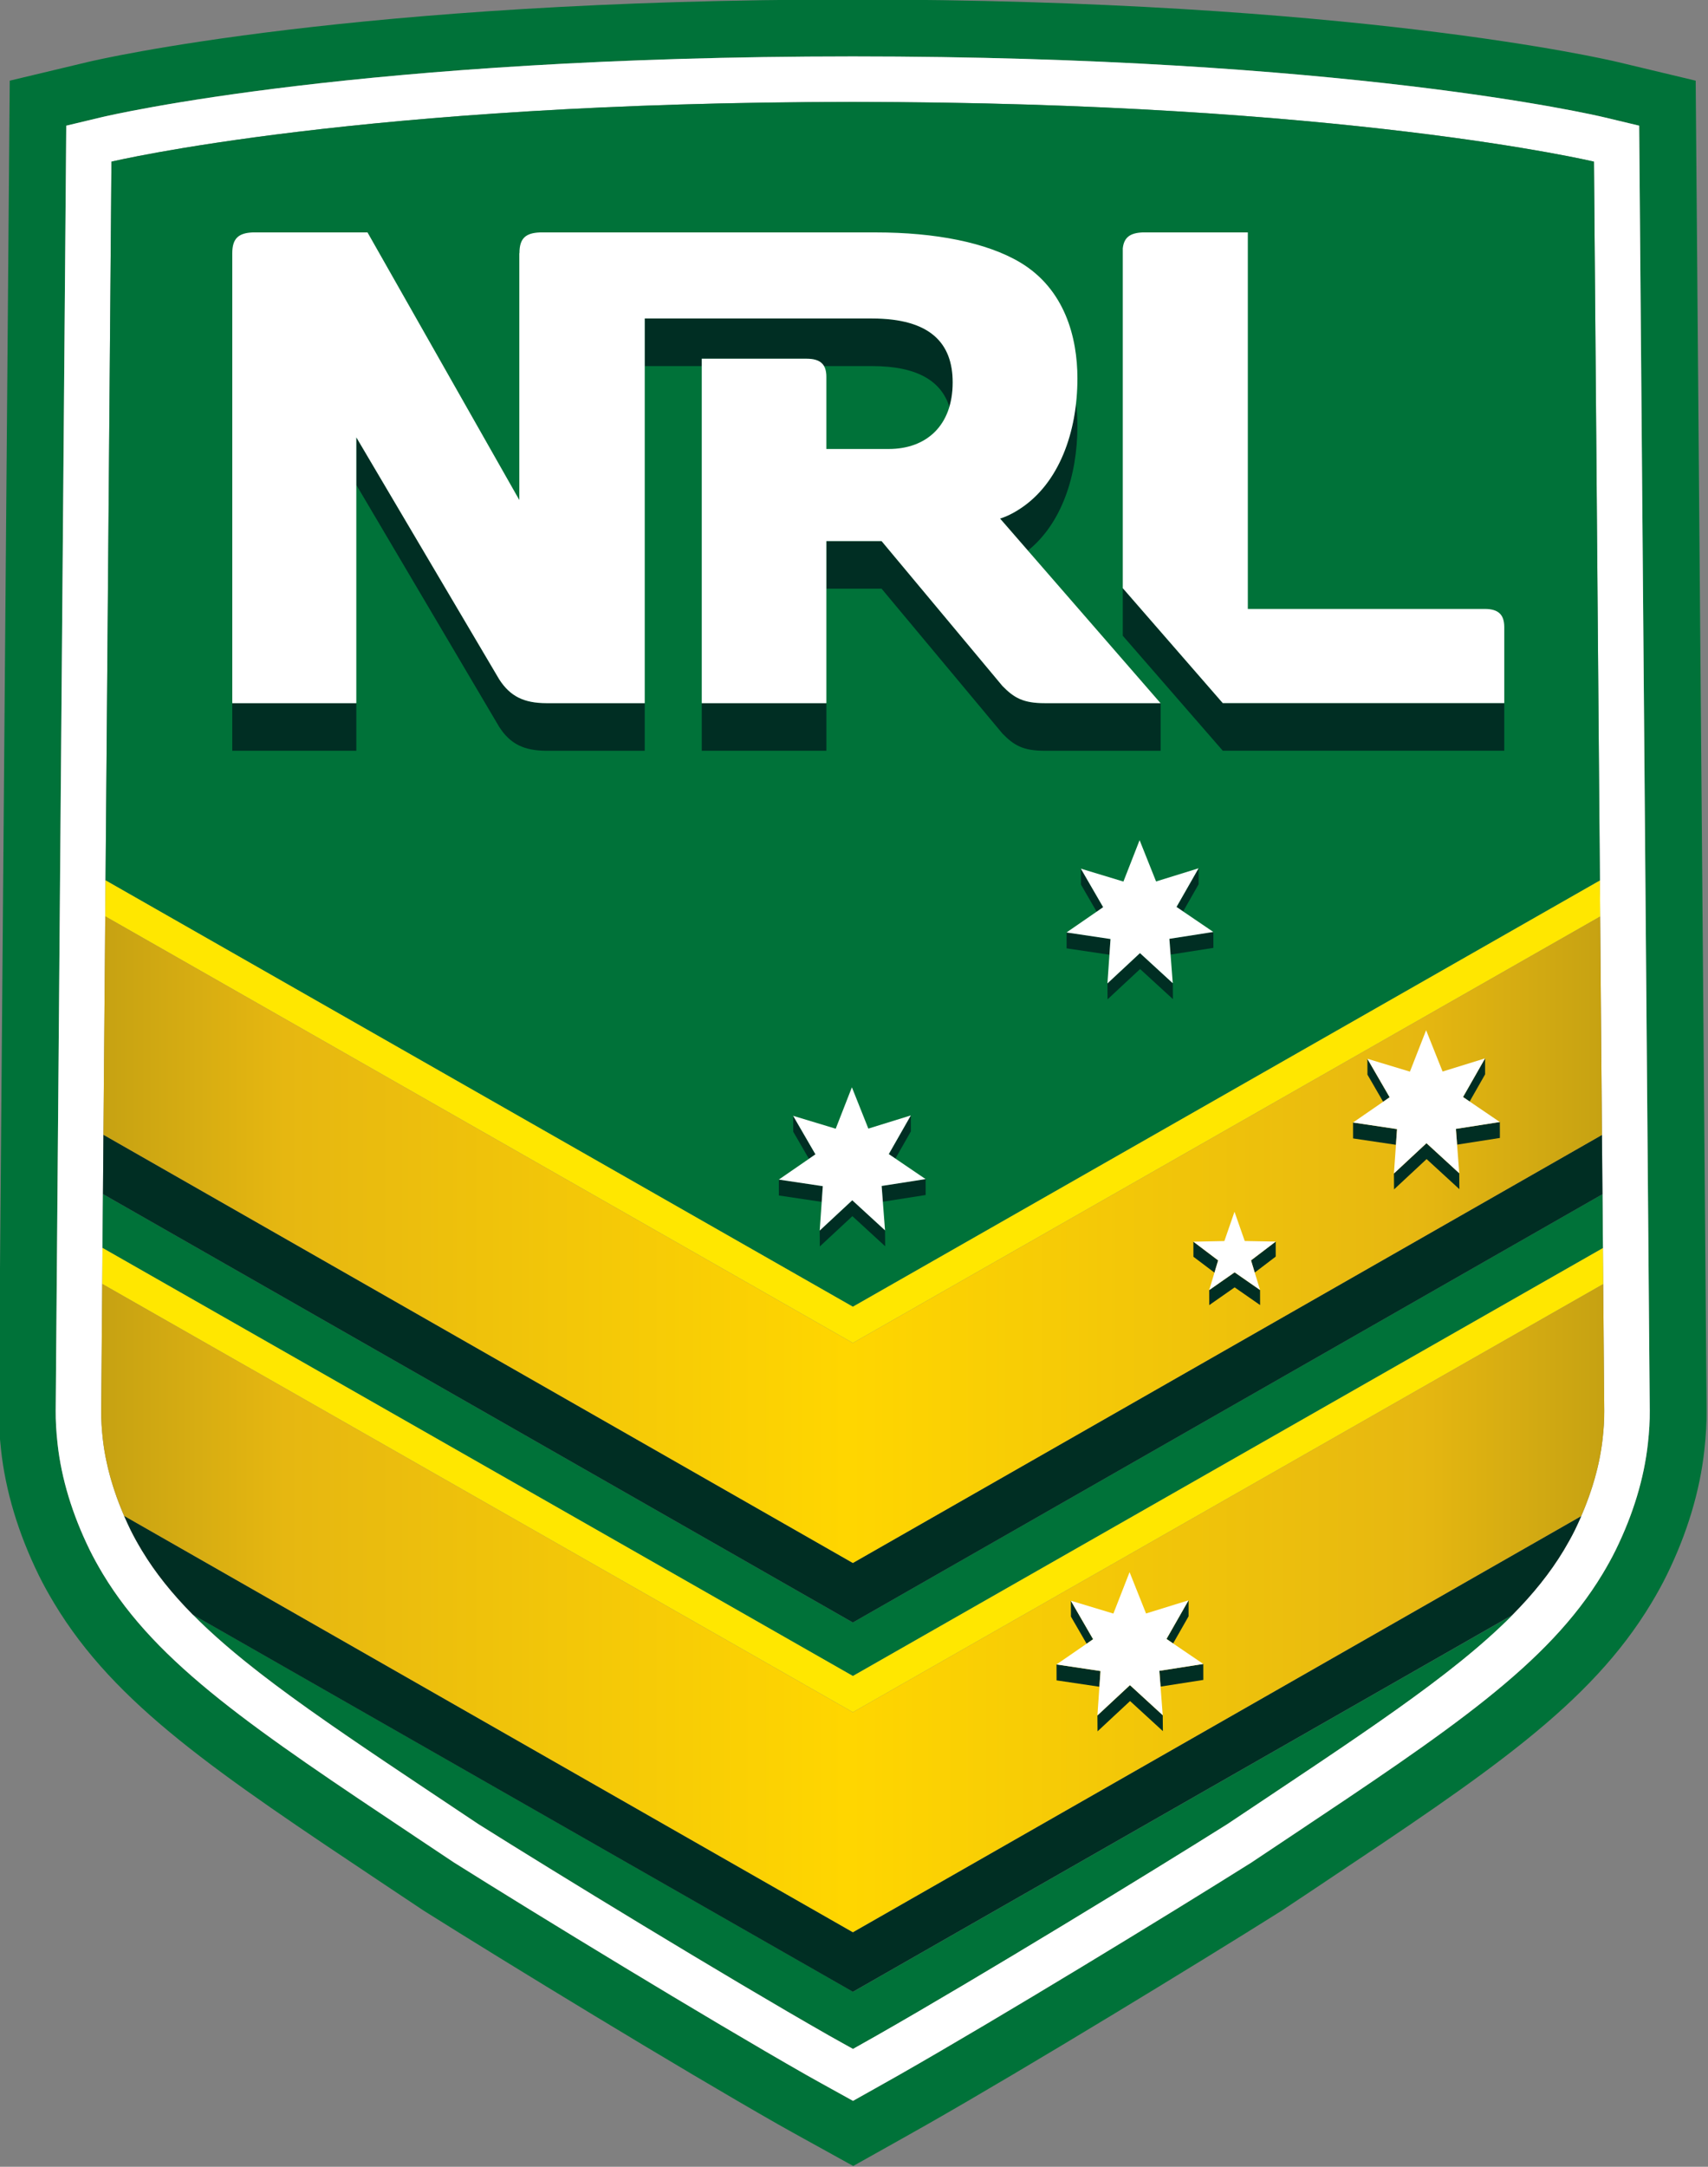 <?xml version="1.0" encoding="UTF-8" standalone="no"?>
<!-- Created with Inkscape (http://www.inkscape.org/) -->

<svg
   xmlns:dc="http://purl.org/dc/elements/1.1/"
   xmlns:cc="http://creativecommons.org/ns#"
   xmlns:rdf="http://www.w3.org/1999/02/22-rdf-syntax-ns#"
   xmlns:svg="http://www.w3.org/2000/svg"
   xmlns="http://www.w3.org/2000/svg"
   version="1.1"
   width="236.62"
   height="300"
   viewBox="0 0 236.62 300"
   id="svg8371">
  <rect x="0" y="0" width="236.62" height="300" fill="#808080" stroke="none"/>
  <defs
     id="defs8373">
    <clipPath
       id="clipPath7561">
      <path
         d="m 712.574,443.346 82.941,0 0,105.158 -82.941,0 0,-105.158 z"
         id="path7563" />
    </clipPath>
    <clipPath
       id="clipPath7573">
      <path
         d="m 711.857,443.346 84.376,0 0,105.158 -84.376,0 0,-105.158 z"
         id="path7575" />
    </clipPath>
    <linearGradient
       x1="0"
       y1="0"
       x2="1"
       y2="0"
       id="linearGradient7621"
       gradientUnits="userSpaceOnUse"
       gradientTransform="matrix(-82.222,0,0,-82.222,795.163,470.426)"
       spreadMethod="pad">
      <stop
         id="stop7623"
         style="stop-color:#b39513;stop-opacity:1"
         offset="0" />
      <stop
         id="stop7625"
         style="stop-color:#e6b711;stop-opacity:1"
         offset="0.17" />
      <stop
         id="stop7627"
         style="stop-color:#ffd600;stop-opacity:1"
         offset="0.503" />
      <stop
         id="stop7629"
         style="stop-color:#e6b711;stop-opacity:1"
         offset="0.83" />
      <stop
         id="stop7631"
         style="stop-color:#b39513;stop-opacity:1"
         offset="1" />
    </linearGradient>
    <linearGradient
       x1="0"
       y1="0"
       x2="1"
       y2="0"
       id="linearGradient7647"
       gradientUnits="userSpaceOnUse"
       gradientTransform="matrix(-82.222,0,0,-82.222,795.163,488.309)"
       spreadMethod="pad">
      <stop
         id="stop7649"
         style="stop-color:#b39513;stop-opacity:1"
         offset="0" />
      <stop
         id="stop7651"
         style="stop-color:#e6b711;stop-opacity:1"
         offset="0.17" />
      <stop
         id="stop7653"
         style="stop-color:#ffd600;stop-opacity:1"
         offset="0.503" />
      <stop
         id="stop7655"
         style="stop-color:#e6b711;stop-opacity:1"
         offset="0.83" />
      <stop
         id="stop7657"
         style="stop-color:#b39513;stop-opacity:1"
         offset="1" />
    </linearGradient>
    <clipPath
       id="clipPath7665">
      <path
         d="m 711.857,443.346 84.376,0 0,105.158 -84.376,0 0,-105.158 z"
         id="path7667" />
    </clipPath>
  </defs>
  <g
     transform="translate(-256.69,-382.362)"
     id="layer1">
    <g
       transform="matrix(2.282,0,0,2.282,-973.272,-116.958)"
       id="g8114">
      <g
         transform="matrix(1.25,0,0,-1.25,-351.805,904.409)"
         id="g7557">
        <g
           clip-path="url(#clipPath7561)"
           id="g7559">
          <g
             transform="translate(792.663,478.41)"
             id="g7565">
            <path
               d="m 0,0 c -0.185,-1.687 -0.711,-3.427 -1.564,-5.167 -0.186,-0.377 -0.393,-0.754 -0.637,-1.158 -2.656,-4.408 -7.377,-7.557 -15.2,-12.772 l -1.851,-1.234 c -4.03,-2.533 -12.218,-7.526 -17.112,-10.312 -0.269,-0.154 -1.167,-0.658 -1.167,-0.658 l -1.073,-0.602 -1.076,0.596 c 0,0 -0.92,0.508 -1.196,0.666 -4.89,2.784 -13.079,7.777 -17.108,10.31 l -1.852,1.234 c -7.821,5.215 -12.543,8.364 -15.199,12.771 -0.243,0.405 -0.451,0.782 -0.634,1.152 -0.857,1.747 -1.383,3.487 -1.568,5.177 -0.064,0.584 -0.094,1.11 -0.09,1.602 l 0.513,62.366 1.681,0.402 c 0.506,0.121 12.656,2.959 36.515,2.959 23.859,0 36.009,-2.838 36.514,-2.959 L -0.422,63.971 0.091,1.605 C 0.095,1.113 0.066,0.587 0,0 m 2.322,66.155 -3.783,0.904 c -0.519,0.124 -12.979,3.035 -37.157,3.035 -24.178,0 -36.638,-2.911 -37.156,-3.035 l -3.784,-0.904 -0.53,-64.526 c -0.006,-0.604 0.029,-1.236 0.106,-1.927 0.22,-2.01 0.837,-4.059 1.837,-6.099 0.216,-0.437 0.459,-0.879 0.745,-1.354 2.974,-4.937 7.888,-8.213 16.033,-13.644 l 1.914,-1.275 c 4.058,-2.551 12.296,-7.575 17.205,-10.368 0.284,-0.163 1.232,-0.686 1.231,-0.686 l 2.423,-1.339 2.415,1.353 c 0,0 0.914,0.514 1.181,0.666 4.915,2.797 13.156,7.822 17.215,10.374 l 1.918,1.278 c 8.141,5.428 13.056,8.704 16.029,13.641 0.285,0.473 0.53,0.918 0.752,1.368 0.995,2.028 1.61,4.075 1.829,6.078 0.077,0.697 0.113,1.33 0.108,1.933 L 2.322,66.155 Z"
               id="path7567"
               style="fill:#007239;fill-opacity:1;fill-rule:nonzero;stroke:none" />
          </g>
        </g>
      </g>
      <g
         transform="matrix(1.25,0,0,-1.25,-351.805,904.409)"
         id="g7569">
        <g
           clip-path="url(#clipPath7573)"
           id="g7571">
          <g
             transform="translate(790.467,478.654)"
             id="g7577">
            <path
               d="m 0,0 c -0.167,-1.53 -0.673,-3.054 -1.352,-4.438 -0.166,-0.337 -0.35,-0.665 -0.546,-0.991 -2.587,-4.294 -7.771,-7.55 -16.334,-13.275 -3.695,-2.324 -11.985,-7.391 -17.029,-10.263 -0.27,-0.154 -1.154,-0.651 -1.154,-0.651 0,0 -0.899,0.497 -1.168,0.651 -5.045,2.872 -13.334,7.939 -17.029,10.263 -8.563,5.725 -13.747,8.981 -16.334,13.275 -0.196,0.326 -0.38,0.654 -0.547,0.991 -0.678,1.384 -1.184,2.908 -1.352,4.438 -0.049,0.446 -0.08,0.895 -0.077,1.344 l 0.499,60.636 c 0,0 12.128,2.899 36.001,2.899 23.873,0 36.001,-2.899 36.001,-2.899 L 0.077,1.344 C 0.081,0.895 0.05,0.446 0,0 m 0.093,64.129 c -0.506,0.121 -12.656,2.959 -36.515,2.959 -23.859,0 -36.009,-2.838 -36.515,-2.959 l -1.681,-0.402 -0.513,-62.365 c -0.004,-0.493 0.026,-1.019 0.09,-1.603 0.185,-1.69 0.711,-3.43 1.568,-5.177 0.183,-0.37 0.391,-0.746 0.634,-1.152 2.656,-4.407 7.378,-7.555 15.2,-12.771 l 1.851,-1.234 c 4.029,-2.533 12.218,-7.526 17.108,-10.31 0.276,-0.158 1.196,-0.666 1.196,-0.666 l 1.076,-0.595 1.073,0.602 c 0,0 0.899,0.503 1.167,0.657 4.894,2.786 13.082,7.779 17.112,10.312 l 1.851,1.234 c 7.823,5.216 12.544,8.364 15.2,12.772 0.244,0.405 0.451,0.781 0.637,1.158 0.853,1.74 1.379,3.48 1.564,5.167 0.066,0.587 0.096,1.113 0.091,1.606 L 1.774,63.727 0.093,64.129 Z"
               id="path7579"
               style="fill:#ffffff;fill-opacity:1;fill-rule:nonzero;stroke:none" />
          </g>
          <g
             transform="translate(754.062,451.802)"
             id="g7581">
            <path
               d="m 0,0 -32.052,18.303 c 2.951,-2.982 7.46,-5.881 13.855,-10.156 3.695,-2.323 11.984,-7.39 17.029,-10.262 0.269,-0.154 1.167,-0.651 1.167,-0.651 0,0 0.885,0.497 1.155,0.651 5.044,2.872 13.334,7.939 17.029,10.262 6.38,4.266 10.882,7.161 13.835,10.136 L 0,0 Z"
               id="path7583"
               style="fill:#007239;fill-opacity:1;fill-rule:nonzero;stroke:none" />
          </g>
          <g
             transform="translate(790.479,487.901)"
             id="g7585">
            <path
               d="M 0,0 -0.022,2.615 -36.427,-18.174 -72.847,2.623 -72.869,0.007 -36.427,-20.771 0,0 Z"
               id="path7587"
               style="fill:#007239;fill-opacity:1;fill-rule:nonzero;stroke:none" />
          </g>
          <g
             transform="translate(790.333,505.742)"
             id="g7589">
            <path
               d="m 0,0 -0.287,34.892 c 0,0 -12.128,2.898 -36.001,2.898 -23.873,0 -36.001,-2.898 -36.001,-2.898 L -72.576,0.008 -36.281,-20.688 0,0 Z"
               id="path7591"
               style="fill:#007239;fill-opacity:1;fill-rule:nonzero;stroke:none" />
          </g>
          <g
             transform="translate(790.494,486.152)"
             id="g7593">
            <path
               d="M 0,0 -0.014,1.749 -36.441,-19.022 -72.883,1.756 -72.898,0.008 -36.441,-20.78 0,0 Z"
               id="path7595"
               style="fill:#ffe700;fill-opacity:1;fill-rule:nonzero;stroke:none" />
          </g>
          <g
             transform="translate(790.347,503.994)"
             id="g7597">
            <path
               d="M 0,0 -0.014,1.749 -36.295,-18.94 -72.59,1.757 -72.604,0.008 -36.295,-20.698 0,0 Z"
               id="path7599"
               style="fill:#ffe700;fill-opacity:1;fill-rule:nonzero;stroke:none" />
          </g>
          <g
             transform="translate(786.072,470.086)"
             id="g7601">
            <path
               d="m 0,0 c 1.009,1.017 1.84,2.045 2.5,3.139 0.195,0.326 0.379,0.654 0.546,0.99 0.108,0.222 0.211,0.45 0.31,0.678 l -35.374,-20.2 -35.393,20.21 c 0.101,-0.232 0.205,-0.462 0.315,-0.688 0.167,-0.336 0.35,-0.664 0.547,-0.99 0.655,-1.088 1.479,-2.108 2.479,-3.12 L -32.018,-18.284 0,0 Z"
               id="path7603"
               style="fill:#002e23;fill-opacity:1;fill-rule:nonzero;stroke:none" />
          </g>
          <g
             transform="translate(790.457,490.516)"
             id="g7605">
            <path
               d="M 0,0 -0.024,2.877 -36.405,-17.9 -72.802,2.885 -72.825,0.007 -36.405,-20.789 0,0 Z"
               id="path7607"
               style="fill:#002e23;fill-opacity:1;fill-rule:nonzero;stroke:none" />
          </g>
        </g>
      </g>
      <g
         transform="matrix(1.25,0,0,-1.25,-351.805,904.409)"
         id="g7609">
        <g
           id="g7611">
          <g
             id="g7617">
            <g
               id="g7619">
              <path
                 d="m 717.546,479.997 c -0.004,-0.448 0.027,-0.897 0.076,-1.344 l 0,0 c 0.141,-1.281 0.52,-2.556 1.038,-3.75 l 0,0 35.392,-20.21 35.374,20.2 c 0.519,1.197 0.9,2.476 1.04,3.76 l 0,0 c 0.05,0.447 0.081,0.896 0.078,1.344 l 0,0 -0.051,6.155 -36.441,-20.78 -36.456,20.788 -0.05,-6.163 z"
                 id="path7633"
                 style="fill:url(#linearGradient7621);stroke:none" />
            </g>
          </g>
        </g>
      </g>
      <g
         transform="matrix(1.25,0,0,-1.25,-351.805,904.409)"
         id="g7635">
        <g
           id="g7637">
          <g
             id="g7643">
            <g
               id="g7645">
              <path
                 d="m 717.655,493.402 36.397,-20.785 36.381,20.776 -0.086,10.601 -36.295,-20.698 -36.309,20.706 -0.088,-10.6 z"
                 id="path7659"
                 style="fill:url(#linearGradient7647);stroke:none" />
            </g>
          </g>
        </g>
      </g>
      <g
         transform="matrix(1.25,0,0,-1.25,-351.805,904.409)"
         id="g7661">
        <g
           clip-path="url(#clipPath7665)"
           id="g7663">
          <path
             d="m 723.912,512.04 6.025,0 0,2.311 -6.025,0 0,-2.311 z"
             id="path7669"
             style="fill:#002e23;fill-opacity:1;fill-rule:nonzero;stroke:none" />
          <g
             transform="translate(736.878,515.506)"
             id="g7671">
            <path
               d="m 0,0 -6.941,11.748 0,-2.31 L 0,-2.311 C 0.541,-3.15 1.216,-3.46 2.284,-3.467 l 4.782,0 0,2.311 -4.782,0 C 1.216,-1.15 0.541,-0.84 0,0"
               id="path7673"
               style="fill:#002e23;fill-opacity:1;fill-rule:nonzero;stroke:none" />
          </g>
          <g
             transform="translate(764.958,527.806)"
             id="g7675">
            <path
               d="m 0,0 c 0,0.362 -0.021,0.735 -0.067,1.113 -0.236,-2.15 -1.117,-4.081 -2.709,-5.125 -0.497,-0.331 -0.886,-0.454 -0.981,-0.482 L -2.404,-6.05 C -0.776,-4.746 0,-2.433 0,0"
               id="path7677"
               style="fill:#002e23;fill-opacity:1;fill-rule:nonzero;stroke:none" />
          </g>
          <g
             transform="translate(746.714,531.07)"
             id="g7679">
            <path
               d="m 0,0 5.09,0 c 0.437,0 0.707,-0.118 0.846,-0.358 l 2.329,0 c 2.224,0 3.367,-0.739 3.759,-1.973 0.105,0.351 0.163,0.744 0.163,1.182 0,1.901 -1.085,3.101 -3.922,3.101 l -11.035,0 0,-2.31 2.77,0 L 0,0 Z"
               id="path7681"
               style="fill:#002e23;fill-opacity:1;fill-rule:nonzero;stroke:none" />
          </g>
          <g
             transform="translate(767.161,519.932)"
             id="g7683">
            <path
               d="m 0,0 0,-2.31 4.856,-5.58 13.671,0 0,2.311 -13.671,0 L 0,0 Z"
               id="path7685"
               style="fill:#002e23;fill-opacity:1;fill-rule:nonzero;stroke:none" />
          </g>
          <path
             d="m 746.714,512.04 6.052,0 0,2.311 -6.052,0 0,-2.311 z"
             id="path7687"
             style="fill:#002e23;fill-opacity:1;fill-rule:nonzero;stroke:none" />
          <g
             transform="translate(768.995,514.35)"
             id="g7689">
            <path
               d="m 0,0 -5.627,0 c -1.045,0 -1.492,0.261 -2.053,0.837 -0.301,0.357 -5.869,7.03 -5.869,7.03 l -2.681,0 0,-2.31 2.681,0 c 0,0 5.568,-6.674 5.869,-7.031 0.561,-0.576 1.008,-0.837 2.053,-0.837 l 3.372,0 2.255,0 0.004,0 0,2.316 -0.008,0 L 0,0 Z"
               id="path7691"
               style="fill:#002e23;fill-opacity:1;fill-rule:nonzero;stroke:none" />
          </g>
          <g
             transform="translate(762.182,523.793)"
             id="g7693">
            <path
               d="m 0,0 c 1.883,1.235 2.776,3.71 2.776,6.322 0,1.98 -0.607,4.324 -2.773,5.623 -1.641,0.981 -4.156,1.461 -7.004,1.461 l -16.314,0 -0.007,10e-4 0,-10e-4 c -0.707,-0.025 -1,-0.294 -1,-1.002 l -0.007,-0.01 0,-11.977 -7.373,12.99 -5.561,0 c -0.708,-0.026 -1.007,-0.295 -1.007,-1.013 l 0,-21.837 6.024,0 0,12.903 6.941,-11.747 c 0.542,-0.84 1.216,-1.15 2.285,-1.156 l 4.782,0 0,18.672 11.035,0 c 2.837,0 3.921,-1.201 3.921,-3.101 0,-2.122 -1.303,-3.233 -3.101,-3.233 l -3.034,0 0,3.502 c 0,0.595 -0.277,0.879 -0.961,0.879 l -5.091,0 0,-16.719 6.052,0 0,7.867 2.681,0 c 0,0 5.569,-6.674 5.869,-7.031 0.562,-0.576 1.008,-0.836 2.053,-0.836 l 5.627,0 -7.794,8.961 C -0.886,-0.454 -0.497,-0.331 0,0"
               id="path7695"
               style="fill:#ffffff;fill-opacity:1;fill-rule:nonzero;stroke:none" />
          </g>
          <g
             transform="translate(784.741,518.924)"
             id="g7697">
            <path
               d="m 0,0 -11.507,0 0,18.276 -5.101,0 c -0.613,-0.025 -0.912,-0.236 -0.972,-0.772 l 0,-16.496 4.856,-5.579 13.672,0 0,3.697 C 0.944,-0.287 0.673,0 0,0"
               id="path7699"
               style="fill:#ffffff;fill-opacity:1;fill-rule:nonzero;stroke:none" />
          </g>
          <g
             transform="translate(769.425,502.912)"
             id="g7701">
            <path
               d="M 0,0 0.058,-0.765 2.14,-0.439 2.137,-0.438 2.135,0.333 2.134,0.333 0,0 Z"
               id="path7703"
               style="fill:#002e23;fill-opacity:1;fill-rule:nonzero;stroke:none" />
          </g>
          <g
             transform="translate(769.772,504.459)"
             id="g7705">
            <path
               d="M 0,0 0.321,-0.217 1.074,1.104 1.072,1.103 1.071,1.876 1.069,1.875 0,0 Z"
               id="path7707"
               style="fill:#002e23;fill-opacity:1;fill-rule:nonzero;stroke:none" />
          </g>
          <g
             transform="translate(765.128,506.311)"
             id="g7709">
            <path
               d="M 0,0 0.002,-0.769 0.004,-0.77 0.764,-2.082 1.08,-1.865 0,0 Z"
               id="path7711"
               style="fill:#002e23;fill-opacity:1;fill-rule:nonzero;stroke:none" />
          </g>
          <g
             transform="translate(765.136,506.313)"
             id="g7713">
            <path
               d="m 0,0 -0.008,0.004 0,-0.001 L 0,0 Z"
               id="path7715"
               style="fill:#002e23;fill-opacity:1;fill-rule:nonzero;stroke:none" />
          </g>
          <g
             transform="translate(767.997,502.217)"
             id="g7717">
            <path
               d="m 0,0 -1.581,-1.471 0.006,-0.771 1.58,1.471 L 1.599,-2.232 1.591,-1.46 0,0 Z"
               id="path7719"
               style="fill:#002e23;fill-opacity:1;fill-rule:nonzero;stroke:none" />
          </g>
          <g
             transform="translate(766.567,502.902)"
             id="g7721">
            <path
               d="m 0,0 -2.12,0.317 -0.016,0 0.002,-0.772 0.016,0 2.065,-0.307 L 0,0 Z"
               id="path7723"
               style="fill:#002e23;fill-opacity:1;fill-rule:nonzero;stroke:none" />
          </g>
          <g
             transform="translate(767.192,505.691)"
             id="g7725">
            <path
               d="m 0,0 0.786,2.01 0.8,-2.005 2.064,0.639 -1.071,-1.876 1.787,-1.214 -2.134,-0.333 0.164,-2.154 -1.592,1.46 -1.58,-1.471 0.15,2.155 -2.137,0.319 1.779,1.226 -1.083,1.87 L 0,0 Z"
               id="path7727"
               style="fill:#ffffff;fill-opacity:1;fill-rule:nonzero;stroke:none" />
          </g>
          <g
             transform="translate(783.339,493.687)"
             id="g7729">
            <path
               d="M 0,0 0.058,-0.765 2.14,-0.44 2.137,-0.438 2.135,0.333 2.134,0.333 0,0 Z"
               id="path7731"
               style="fill:#002e23;fill-opacity:1;fill-rule:nonzero;stroke:none" />
          </g>
          <g
             transform="translate(783.686,495.233)"
             id="g7733">
            <path
               d="m 0,0 0.321,-0.217 0.753,1.321 -0.002,0 -0.001,0.772 -0.002,0 L 0,0 Z"
               id="path7735"
               style="fill:#002e23;fill-opacity:1;fill-rule:nonzero;stroke:none" />
          </g>
          <g
             transform="translate(779.042,497.086)"
             id="g7737">
            <path
               d="M 0,0 0.002,-0.769 0.004,-0.77 0.764,-2.083 1.08,-1.865 0,0 Z"
               id="path7739"
               style="fill:#002e23;fill-opacity:1;fill-rule:nonzero;stroke:none" />
          </g>
          <g
             transform="translate(779.051,497.087)"
             id="g7741">
            <path
               d="m 0,0 -0.009,0.004 0,-0.002 L 0,0 Z"
               id="path7743"
               style="fill:#002e23;fill-opacity:1;fill-rule:nonzero;stroke:none" />
          </g>
          <g
             transform="translate(781.91,492.992)"
             id="g7745">
            <path
               d="m 0,0 -1.58,-1.471 0.006,-0.771 1.58,1.471 L 1.599,-2.232 1.592,-1.459 0,0 Z"
               id="path7747"
               style="fill:#002e23;fill-opacity:1;fill-rule:nonzero;stroke:none" />
          </g>
          <g
             transform="translate(780.48,493.676)"
             id="g7749">
            <path
               d="m 0,0 -2.12,0.318 -0.016,-0.001 0.002,-0.772 0.016,0 2.065,-0.307 L 0,0 Z"
               id="path7751"
               style="fill:#002e23;fill-opacity:1;fill-rule:nonzero;stroke:none" />
          </g>
          <g
             transform="translate(781.107,496.465)"
             id="g7753">
            <path
               d="m 0,0 0.786,2.01 0.8,-2.005 2.064,0.639 -1.071,-1.876 1.787,-1.214 -2.134,-0.333 0.164,-2.154 -1.592,1.46 -1.581,-1.471 0.151,2.155 -2.137,0.319 1.778,1.226 L -2.068,0.625 0,0 Z"
               id="path7755"
               style="fill:#ffffff;fill-opacity:1;fill-rule:nonzero;stroke:none" />
          </g>
          <g
             transform="translate(768.937,467.381)"
             id="g7757">
            <path
               d="M 0,0 0.058,-0.765 2.14,-0.44 2.137,-0.438 2.135,0.333 2.134,0.333 0,0 Z"
               id="path7759"
               style="fill:#002e23;fill-opacity:1;fill-rule:nonzero;stroke:none" />
          </g>
          <g
             transform="translate(769.285,468.928)"
             id="g7761">
            <path
               d="m 0,0 0.321,-0.217 0.753,1.321 -0.002,0 L 1.071,1.876 1.069,1.875 0,0 Z"
               id="path7763"
               style="fill:#002e23;fill-opacity:1;fill-rule:nonzero;stroke:none" />
          </g>
          <g
             transform="translate(764.641,470.78)"
             id="g7765">
            <path
               d="M 0,0 0.002,-0.769 0.004,-0.77 0.764,-2.083 1.08,-1.865 0,0 Z"
               id="path7767"
               style="fill:#002e23;fill-opacity:1;fill-rule:nonzero;stroke:none" />
          </g>
          <g
             transform="translate(764.649,470.782)"
             id="g7769">
            <path
               d="m 0,0 -0.008,0.004 0,-0.002 L 0,0 Z"
               id="path7771"
               style="fill:#002e23;fill-opacity:1;fill-rule:nonzero;stroke:none" />
          </g>
          <g
             transform="translate(767.51,466.686)"
             id="g7773">
            <path
               d="m 0,0 -1.581,-1.471 0.006,-0.771 1.58,1.471 L 1.599,-2.232 1.591,-1.459 0,0 Z"
               id="path7775"
               style="fill:#002e23;fill-opacity:1;fill-rule:nonzero;stroke:none" />
          </g>
          <g
             transform="translate(766.079,467.371)"
             id="g7777">
            <path
               d="m 0,0 -2.12,0.318 -0.016,-0.001 0.002,-0.772 0.016,0 2.065,-0.307 L 0,0 Z"
               id="path7779"
               style="fill:#002e23;fill-opacity:1;fill-rule:nonzero;stroke:none" />
          </g>
          <g
             transform="translate(766.705,470.16)"
             id="g7781">
            <path
               d="m 0,0 0.786,2.01 0.8,-2.005 2.064,0.639 -1.071,-1.876 1.787,-1.214 -2.134,-0.333 0.164,-2.154 -1.592,1.459 -1.58,-1.471 0.15,2.156 -2.137,0.319 1.778,1.225 -1.082,1.87 L 0,0 Z"
               id="path7783"
               style="fill:#ffffff;fill-opacity:1;fill-rule:nonzero;stroke:none" />
          </g>
          <g
             transform="translate(755.45,490.916)"
             id="g7785">
            <path
               d="m 0,0 0.058,-0.765 2.082,0.326 -0.003,0.002 -0.002,0.77 -10e-4,0 L 0,0 Z"
               id="path7787"
               style="fill:#002e23;fill-opacity:1;fill-rule:nonzero;stroke:none" />
          </g>
          <g
             transform="translate(755.797,492.463)"
             id="g7789">
            <path
               d="m 0,0 0.321,-0.217 0.753,1.321 -0.002,0 L 1.071,1.876 1.069,1.875 0,0 Z"
               id="path7791"
               style="fill:#002e23;fill-opacity:1;fill-rule:nonzero;stroke:none" />
          </g>
          <g
             transform="translate(751.154,494.316)"
             id="g7793">
            <path
               d="M 0,0 0.002,-0.769 0.004,-0.77 0.764,-2.083 1.08,-1.865 0,0 Z"
               id="path7795"
               style="fill:#002e23;fill-opacity:1;fill-rule:nonzero;stroke:none" />
          </g>
          <g
             transform="translate(751.163,494.317)"
             id="g7797">
            <path
               d="m 0,0 -0.009,0.004 0,-0.002 L 0,0 Z"
               id="path7799"
               style="fill:#002e23;fill-opacity:1;fill-rule:nonzero;stroke:none" />
          </g>
          <g
             transform="translate(754.023,490.221)"
             id="g7801">
            <path
               d="m 0,0 -1.581,-1.471 0.005,-0.77 1.582,1.47 L 1.598,-2.232 1.591,-1.46 0,0 Z"
               id="path7803"
               style="fill:#002e23;fill-opacity:1;fill-rule:nonzero;stroke:none" />
          </g>
          <g
             transform="translate(752.592,490.906)"
             id="g7805">
            <path
               d="m 0,0 -2.119,0.317 -0.016,0 0.002,-0.772 0.016,0 2.065,-0.308 L 0,0 Z"
               id="path7807"
               style="fill:#002e23;fill-opacity:1;fill-rule:nonzero;stroke:none" />
          </g>
          <g
             transform="translate(753.219,493.695)"
             id="g7809">
            <path
               d="m 0,0 0.786,2.01 0.799,-2.005 2.064,0.64 -1.071,-1.877 1.787,-1.214 -2.134,-0.333 0.164,-2.154 -1.591,1.459 -1.581,-1.47 0.15,2.155 -2.136,0.319 1.778,1.226 L -2.068,0.625 0,0 Z"
               id="path7811"
               style="fill:#ffffff;fill-opacity:1;fill-rule:nonzero;stroke:none" />
          </g>
          <g
             transform="translate(771.792,487.303)"
             id="g7813">
            <path
               d="M 0,0 -1.202,0.908 -1.2,0.177 -0.179,-0.594 0,0 Z"
               id="path7815"
               style="fill:#002e23;fill-opacity:1;fill-rule:nonzero;stroke:none" />
          </g>
          <g
             transform="translate(773.57,486.712)"
             id="g7817">
            <path
               d="M 0,0 1.019,0.776 1.018,1.504 -0.181,0.593 0,0 Z"
               id="path7819"
               style="fill:#002e23;fill-opacity:1;fill-rule:nonzero;stroke:none" />
          </g>
          <g
             transform="translate(772.592,486.724)"
             id="g7821">
            <path
               d="m 0,0 -1.234,-0.862 0.002,-0.73 1.234,0.862 1.236,-0.859 -0.002,0.73 L 0,0 Z"
               id="path7823"
               style="fill:#002e23;fill-opacity:1;fill-rule:nonzero;stroke:none" />
          </g>
          <g
             transform="translate(772.095,488.242)"
             id="g7825">
            <path
               d="M 0,0 0.492,1.422 0.989,0.002 2.494,-0.026 1.295,-0.937 1.733,-2.377 0.497,-1.518 -0.737,-2.38 -0.302,-0.939 -1.504,-0.031 0,0 Z"
               id="path7827"
               style="fill:#ffffff;fill-opacity:1;fill-rule:nonzero;stroke:none" />
          </g>
        </g>
      </g>
    </g>
  </g>
</svg>
